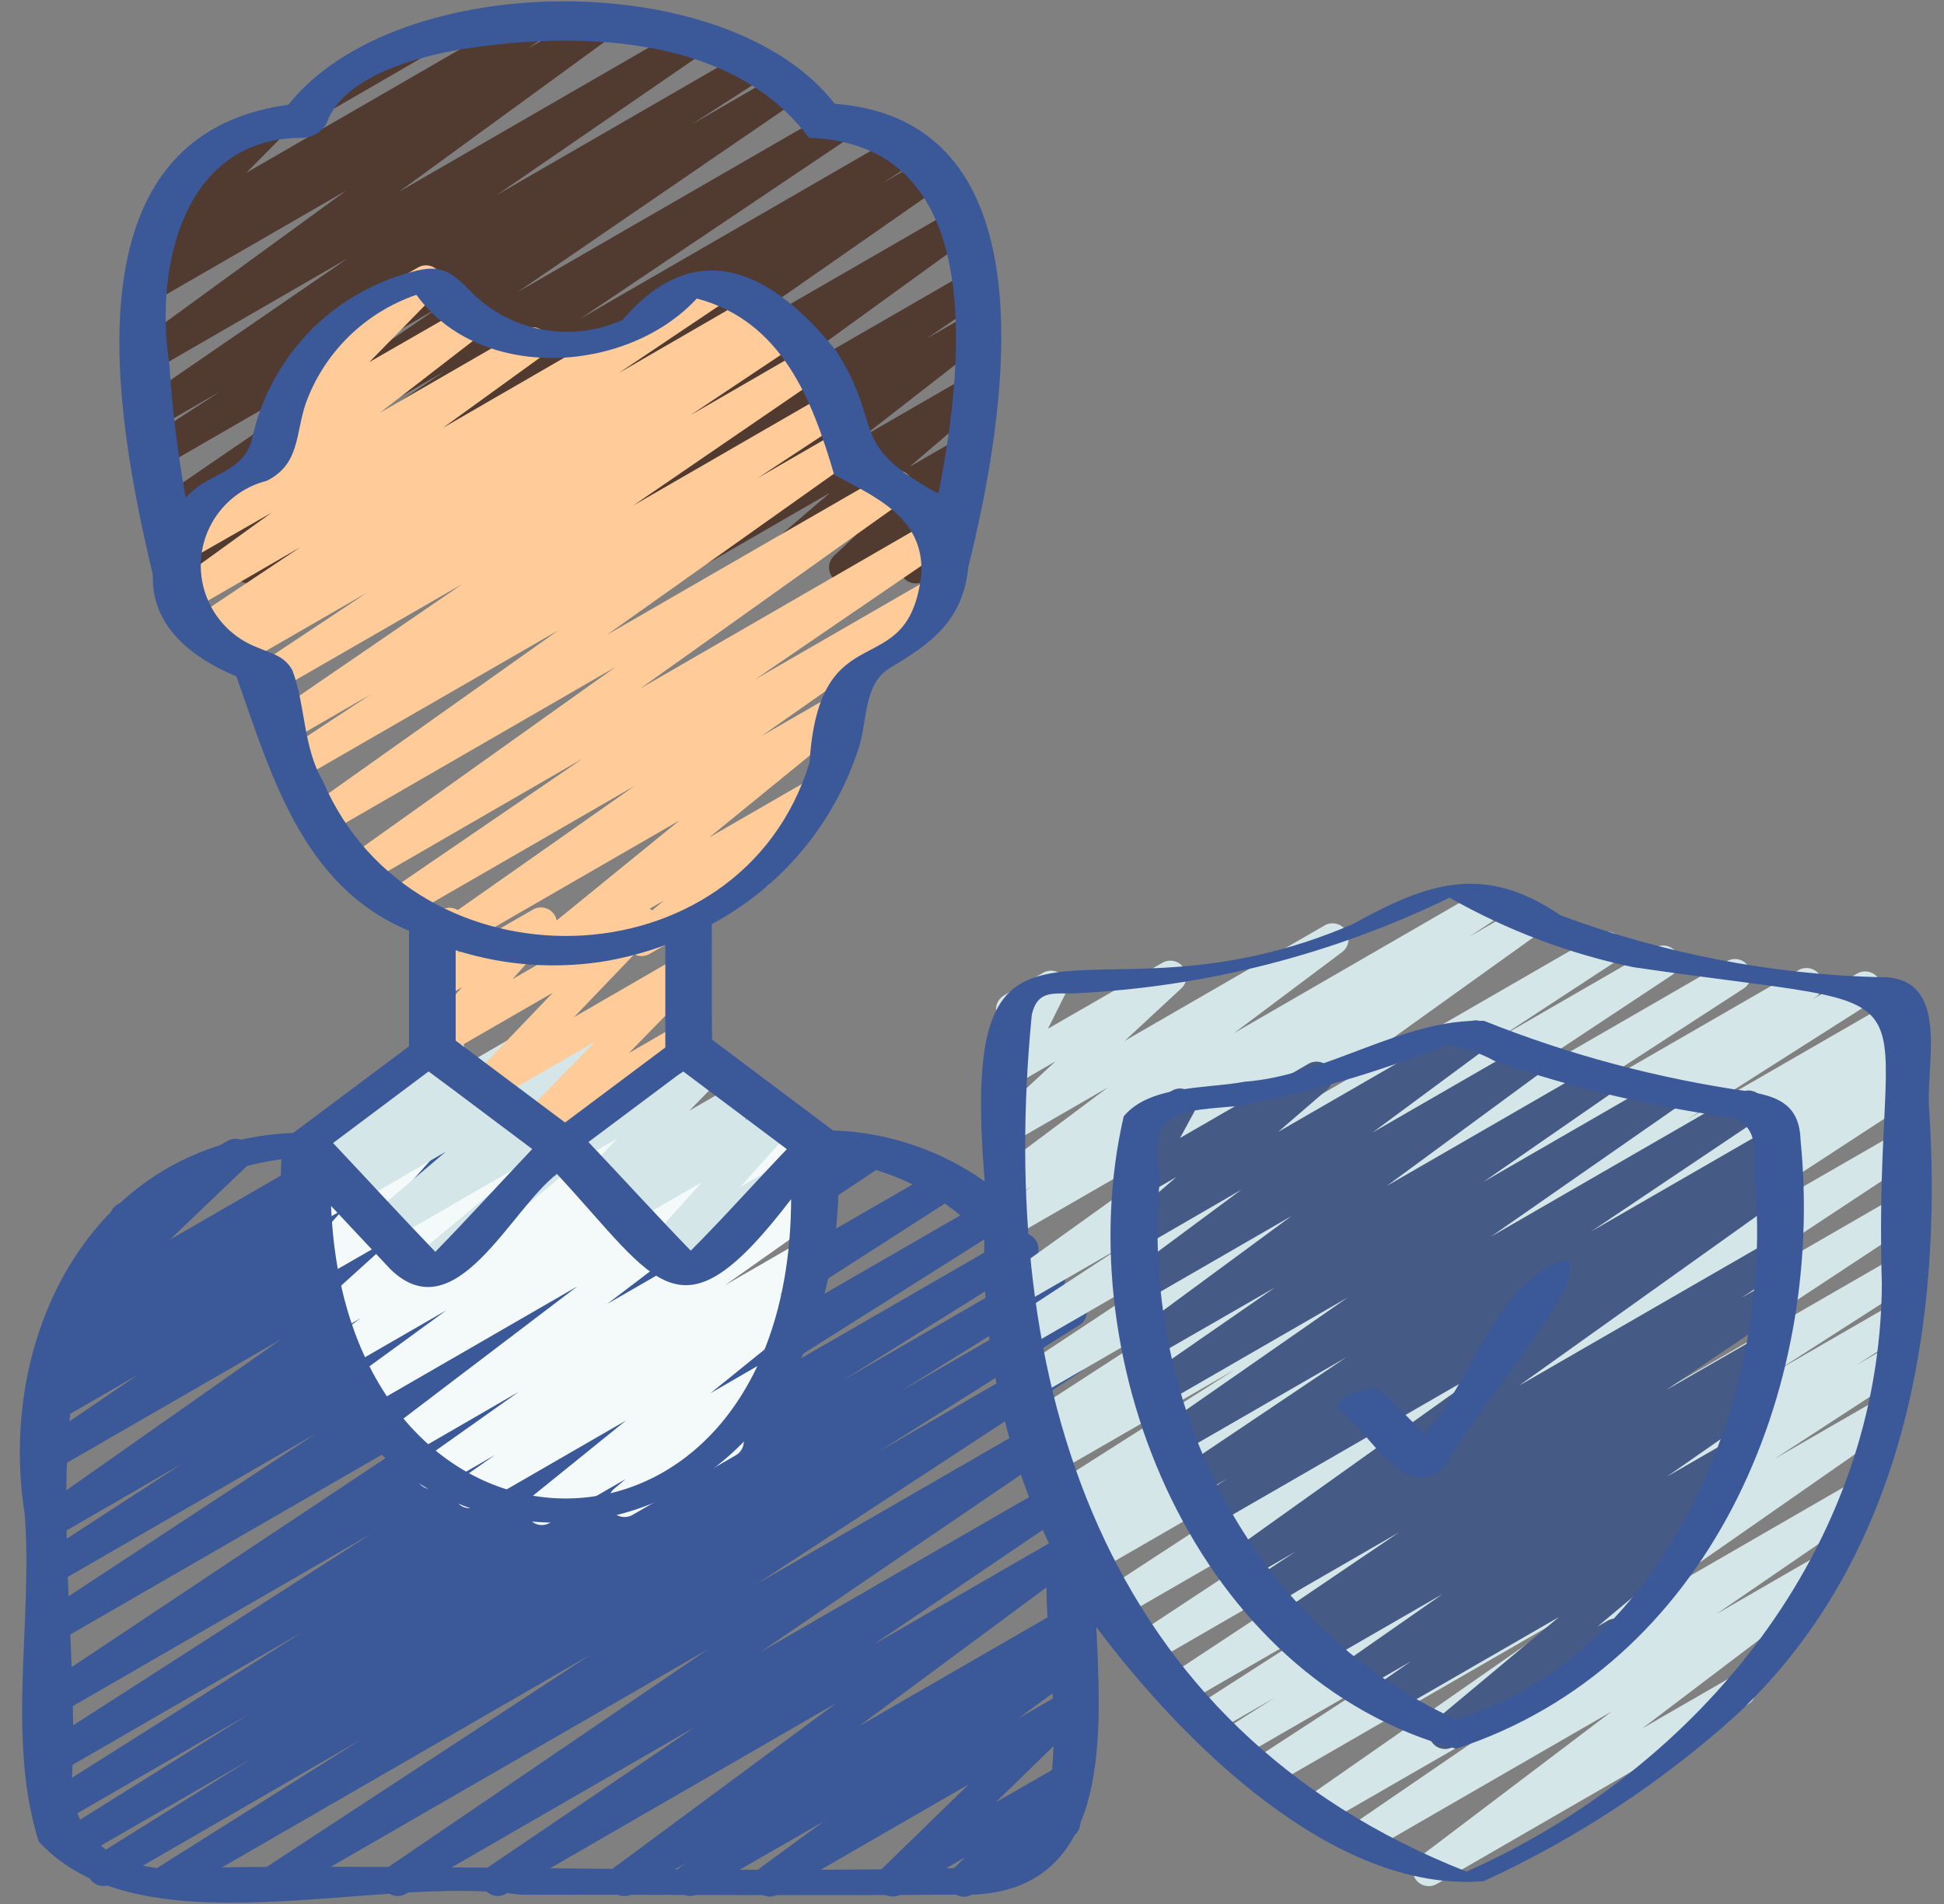 <svg width="49" height="48" viewBox="0 0 49 48" fill="none" xmlns="http://www.w3.org/2000/svg">
<rect x="0" y="0" width="49" height="48" fill="#808080" stroke="none"/>
<g id="trusted_healthcare_pro.svg" clip-path="url(#clip0_14187_3956)">
<path id="Vector" d="M8.038 2.896C7.947 2.898 7.859 2.87 7.787 2.816C7.715 2.761 7.663 2.684 7.64 2.597C7.616 2.51 7.623 2.417 7.659 2.334C7.694 2.251 7.757 2.183 7.836 2.139L10.277 0.73C10.367 0.677 10.474 0.662 10.575 0.687C10.677 0.711 10.765 0.774 10.821 0.862C10.877 0.95 10.897 1.057 10.876 1.159C10.855 1.261 10.796 1.352 10.71 1.411C10.701 1.417 10.691 1.423 10.681 1.428L8.239 2.842C8.178 2.878 8.108 2.896 8.038 2.896Z" fill="#513A30"/>
<path id="Vector_2" d="M23.085 14.708C23.012 14.708 22.941 14.689 22.878 14.652C22.816 14.616 22.764 14.563 22.729 14.499C22.694 14.436 22.677 14.364 22.68 14.291C22.682 14.219 22.704 14.148 22.743 14.087L22.897 13.845L21.5 14.655C21.415 14.704 21.314 14.719 21.218 14.699C21.122 14.679 21.036 14.625 20.977 14.546C20.918 14.467 20.89 14.37 20.898 14.272C20.906 14.174 20.949 14.082 21.02 14.014L21.587 13.48L19.545 14.655C19.458 14.706 19.355 14.722 19.256 14.701C19.158 14.679 19.071 14.622 19.013 14.54C18.954 14.457 18.929 14.356 18.942 14.256C18.955 14.156 19.004 14.065 19.081 13.999L20.926 12.42L17.055 14.655C16.966 14.704 16.863 14.718 16.765 14.694C16.667 14.671 16.581 14.611 16.525 14.527C16.468 14.444 16.445 14.342 16.46 14.242C16.475 14.142 16.526 14.052 16.605 13.988L19.694 11.588L14.379 14.655C14.288 14.704 14.183 14.717 14.083 14.691C13.984 14.665 13.898 14.602 13.844 14.515C13.789 14.428 13.77 14.323 13.789 14.222C13.809 14.121 13.867 14.032 13.95 13.972L15.396 12.986L12.509 14.655C12.42 14.704 12.316 14.717 12.217 14.692C12.118 14.667 12.032 14.606 11.977 14.521C11.921 14.435 11.9 14.332 11.918 14.232C11.935 14.131 11.989 14.041 12.07 13.979L17.779 9.83L9.434 14.646C9.344 14.701 9.235 14.72 9.132 14.696C9.028 14.672 8.938 14.609 8.882 14.519C8.825 14.43 8.805 14.321 8.828 14.218C8.85 14.114 8.913 14.023 9.002 13.965L15.482 9.452L6.488 14.646C6.443 14.674 6.392 14.693 6.339 14.702C6.286 14.711 6.232 14.709 6.18 14.697C6.128 14.684 6.079 14.662 6.036 14.63C5.992 14.598 5.956 14.559 5.928 14.513C5.9 14.467 5.882 14.416 5.874 14.363C5.866 14.31 5.869 14.256 5.882 14.204C5.895 14.152 5.918 14.104 5.95 14.061C5.982 14.018 6.023 13.982 6.069 13.955L6.904 13.425L4.79 14.646C4.745 14.676 4.694 14.697 4.641 14.707C4.588 14.717 4.533 14.717 4.48 14.705C4.427 14.694 4.377 14.672 4.333 14.641C4.288 14.61 4.251 14.57 4.222 14.524C4.193 14.478 4.174 14.427 4.166 14.373C4.157 14.32 4.16 14.265 4.173 14.213C4.186 14.16 4.209 14.111 4.242 14.067C4.275 14.024 4.316 13.988 4.362 13.961L11.195 9.368L4.374 13.302C4.284 13.352 4.178 13.366 4.078 13.34C3.979 13.314 3.892 13.251 3.838 13.164C3.783 13.077 3.763 12.972 3.783 12.871C3.803 12.77 3.861 12.681 3.945 12.621L11.029 7.768L4.123 11.755C4.032 11.804 3.926 11.816 3.826 11.789C3.726 11.762 3.641 11.698 3.587 11.61C3.533 11.522 3.515 11.416 3.537 11.315C3.559 11.214 3.618 11.125 3.703 11.067L5.559 9.863L4.002 10.763C3.912 10.813 3.806 10.826 3.706 10.801C3.606 10.775 3.52 10.712 3.465 10.625C3.41 10.538 3.39 10.433 3.41 10.332C3.43 10.231 3.488 10.141 3.572 10.081L8.768 6.511L3.888 9.329C3.798 9.384 3.69 9.403 3.588 9.38C3.485 9.357 3.395 9.295 3.337 9.207C3.279 9.119 3.258 9.012 3.278 8.908C3.299 8.805 3.358 8.714 3.445 8.654L8.729 4.803L3.876 7.605C3.786 7.663 3.676 7.681 3.572 7.658C3.467 7.634 3.376 7.57 3.319 7.48C3.262 7.389 3.243 7.279 3.267 7.175C3.29 7.07 3.354 6.98 3.445 6.922L3.929 6.599C3.844 6.625 3.752 6.623 3.669 6.592C3.585 6.561 3.514 6.503 3.467 6.427C3.42 6.352 3.399 6.263 3.407 6.174C3.416 6.085 3.454 6.002 3.515 5.937L4.65 4.787C4.566 4.778 4.487 4.742 4.424 4.685C4.361 4.628 4.318 4.552 4.3 4.469C4.283 4.386 4.292 4.3 4.326 4.222C4.361 4.145 4.419 4.08 4.492 4.037L6.649 2.789C6.733 2.744 6.831 2.73 6.925 2.75C7.019 2.77 7.103 2.823 7.161 2.899C7.219 2.975 7.249 3.07 7.244 3.166C7.239 3.261 7.2 3.352 7.134 3.422L6.209 4.356L13.248 0.288C13.339 0.237 13.446 0.222 13.546 0.248C13.647 0.273 13.735 0.337 13.79 0.425C13.845 0.513 13.864 0.619 13.843 0.721C13.822 0.823 13.762 0.913 13.677 0.972L13.298 1.229L14.9 0.305C14.989 0.255 15.094 0.241 15.194 0.265C15.293 0.29 15.38 0.351 15.436 0.437C15.492 0.523 15.513 0.627 15.495 0.728C15.477 0.829 15.422 0.919 15.34 0.981L10.059 4.834L17.298 0.654C17.388 0.606 17.493 0.594 17.591 0.62C17.69 0.646 17.775 0.708 17.83 0.795C17.884 0.881 17.904 0.985 17.885 1.085C17.866 1.185 17.811 1.275 17.728 1.335L12.531 4.911L18.859 1.256C18.95 1.208 19.055 1.196 19.155 1.223C19.254 1.25 19.339 1.314 19.393 1.402C19.446 1.49 19.465 1.594 19.444 1.695C19.423 1.796 19.364 1.885 19.28 1.944L17.424 3.142L19.703 1.827C19.793 1.78 19.897 1.769 19.995 1.795C20.093 1.822 20.177 1.884 20.231 1.97C20.285 2.056 20.305 2.159 20.287 2.258C20.269 2.358 20.213 2.447 20.132 2.508L13.046 7.364L21.022 2.763C21.113 2.712 21.22 2.699 21.32 2.725C21.42 2.751 21.507 2.814 21.562 2.902C21.617 2.99 21.636 3.096 21.614 3.197C21.593 3.299 21.534 3.389 21.449 3.448L14.617 8.041L22.639 3.405C22.73 3.357 22.836 3.345 22.936 3.373C23.035 3.4 23.12 3.465 23.173 3.553C23.227 3.641 23.244 3.746 23.223 3.847C23.201 3.948 23.142 4.036 23.057 4.095L22.226 4.627L23.316 3.998C23.406 3.948 23.512 3.933 23.612 3.959C23.712 3.984 23.799 4.047 23.855 4.134C23.91 4.221 23.93 4.326 23.91 4.428C23.89 4.529 23.832 4.619 23.748 4.679L17.272 9.193L24.084 5.262C24.173 5.208 24.28 5.191 24.382 5.214C24.484 5.238 24.573 5.3 24.63 5.388C24.687 5.475 24.707 5.582 24.687 5.684C24.667 5.787 24.608 5.878 24.523 5.938L18.808 10.08L24.37 6.87C24.46 6.822 24.566 6.809 24.665 6.835C24.764 6.861 24.849 6.924 24.904 7.011C24.958 7.097 24.978 7.202 24.959 7.302C24.939 7.403 24.883 7.492 24.8 7.552L23.347 8.541L24.387 7.943C24.475 7.898 24.576 7.886 24.672 7.911C24.767 7.935 24.85 7.993 24.906 8.075C24.961 8.156 24.985 8.255 24.972 8.353C24.959 8.451 24.911 8.541 24.837 8.605L21.75 11.008L24.304 9.533C24.391 9.484 24.494 9.468 24.591 9.49C24.689 9.511 24.776 9.568 24.834 9.65C24.892 9.732 24.918 9.832 24.906 9.932C24.894 10.031 24.845 10.123 24.77 10.189L22.924 11.769L24.128 11.074C24.214 11.02 24.317 10.999 24.418 11.018C24.518 11.036 24.607 11.092 24.668 11.174C24.729 11.255 24.756 11.357 24.745 11.459C24.734 11.56 24.685 11.653 24.608 11.72L24.015 12.287C24.087 12.264 24.163 12.262 24.236 12.281C24.309 12.3 24.375 12.339 24.426 12.393C24.488 12.459 24.527 12.543 24.536 12.633C24.544 12.723 24.522 12.814 24.473 12.89L24.095 13.481C24.189 13.532 24.259 13.618 24.29 13.72C24.321 13.823 24.309 13.934 24.259 14.028C24.223 14.093 24.17 14.148 24.105 14.186L23.287 14.659C23.227 14.691 23.16 14.708 23.091 14.707L23.085 14.708Z" fill="#513A30"/>
<path id="Vector_3" d="M4.231 47.806C4.143 47.806 4.058 47.778 3.987 47.726C3.917 47.673 3.865 47.599 3.84 47.515C3.816 47.431 3.819 47.341 3.85 47.259C3.881 47.177 3.938 47.107 4.012 47.06L9.098 43.856L2.783 47.507C2.692 47.55 2.588 47.559 2.492 47.531C2.395 47.502 2.313 47.439 2.261 47.353C2.209 47.267 2.19 47.164 2.21 47.066C2.229 46.967 2.285 46.879 2.365 46.819L6.329 44.344L1.97 46.859C1.925 46.887 1.874 46.905 1.822 46.913C1.769 46.921 1.716 46.918 1.664 46.906C1.613 46.893 1.564 46.87 1.521 46.838C1.479 46.807 1.443 46.767 1.415 46.722C1.388 46.676 1.37 46.626 1.362 46.573C1.354 46.521 1.356 46.467 1.369 46.416C1.382 46.364 1.405 46.316 1.436 46.273C1.468 46.23 1.507 46.194 1.553 46.167L6.283 43.208L1.521 45.961C1.475 45.99 1.424 46.009 1.371 46.019C1.318 46.028 1.264 46.026 1.211 46.014C1.159 46.001 1.109 45.979 1.066 45.947C1.022 45.915 0.985 45.875 0.957 45.829C0.93 45.783 0.911 45.731 0.903 45.678C0.896 45.625 0.899 45.571 0.912 45.518C0.926 45.466 0.95 45.417 0.983 45.374C1.016 45.332 1.057 45.296 1.103 45.269L7.626 41.143L1.435 44.719C1.343 44.77 1.235 44.785 1.134 44.758C1.032 44.732 0.945 44.667 0.891 44.577C0.836 44.488 0.818 44.38 0.842 44.278C0.865 44.176 0.927 44.086 1.015 44.029L9.361 38.664L1.435 43.243C1.344 43.292 1.238 43.304 1.139 43.278C1.039 43.252 0.954 43.188 0.899 43.101C0.845 43.014 0.826 42.909 0.846 42.808C0.867 42.707 0.925 42.617 1.009 42.558L11.285 35.715L1.435 41.401C1.344 41.454 1.236 41.469 1.134 41.444C1.032 41.418 0.944 41.354 0.889 41.264C0.834 41.175 0.816 41.067 0.839 40.965C0.862 40.862 0.924 40.773 1.012 40.715L7.962 36.141L1.435 39.913C1.344 39.961 1.238 39.972 1.14 39.945C1.041 39.918 0.956 39.854 0.903 39.767C0.849 39.679 0.831 39.575 0.851 39.475C0.871 39.374 0.929 39.286 1.013 39.226L4.594 36.898L1.435 38.723C1.345 38.775 1.238 38.789 1.137 38.765C1.036 38.74 0.949 38.677 0.893 38.59C0.837 38.502 0.817 38.397 0.837 38.295C0.857 38.193 0.916 38.103 1 38.043L7.085 33.764L1.435 37.022C1.344 37.069 1.24 37.081 1.142 37.055C1.043 37.028 0.959 36.966 0.904 36.88C0.85 36.793 0.831 36.69 0.849 36.59C0.868 36.49 0.924 36.401 1.006 36.34L3.476 34.658L1.435 35.837C1.345 35.883 1.241 35.893 1.144 35.867C1.046 35.84 0.962 35.778 0.909 35.692C0.855 35.607 0.835 35.504 0.853 35.405C0.871 35.306 0.926 35.217 1.006 35.156L1.485 34.833C1.394 34.883 1.288 34.896 1.188 34.869C1.088 34.843 1.002 34.779 0.947 34.691C0.893 34.603 0.874 34.498 0.895 34.397C0.916 34.296 0.975 34.206 1.06 34.147L1.848 33.59L1.767 33.634C1.681 33.689 1.577 33.709 1.477 33.691C1.377 33.672 1.287 33.617 1.227 33.535C1.166 33.453 1.138 33.352 1.149 33.25C1.161 33.149 1.21 33.056 1.287 32.989L3.263 31.104C3.168 31.127 3.068 31.114 2.982 31.069C2.895 31.024 2.828 30.949 2.792 30.858C2.757 30.767 2.756 30.667 2.788 30.575C2.821 30.483 2.887 30.406 2.972 30.358L5.726 28.769C5.812 28.716 5.914 28.698 6.013 28.717C6.112 28.736 6.201 28.792 6.261 28.873C6.321 28.954 6.349 29.055 6.338 29.155C6.328 29.255 6.281 29.348 6.205 29.415L4.286 31.25L8.985 28.537C9.074 28.485 9.18 28.469 9.281 28.494C9.382 28.518 9.469 28.581 9.525 28.668C9.581 28.755 9.601 28.86 9.582 28.962C9.562 29.064 9.504 29.154 9.42 29.214L8.629 29.774L10.775 28.537C10.866 28.48 10.976 28.462 11.081 28.486C11.185 28.511 11.275 28.576 11.332 28.666C11.389 28.758 11.407 28.867 11.382 28.972C11.358 29.076 11.293 29.167 11.202 29.223L10.729 29.546L12.47 28.54C12.56 28.493 12.664 28.481 12.763 28.508C12.861 28.534 12.946 28.597 13 28.683C13.054 28.769 13.073 28.872 13.055 28.973C13.036 29.073 12.98 29.162 12.898 29.222L10.43 30.903L14.528 28.538C14.618 28.488 14.724 28.473 14.824 28.498C14.924 28.523 15.011 28.585 15.066 28.672C15.122 28.759 15.142 28.864 15.122 28.965C15.103 29.067 15.045 29.157 14.961 29.217L8.878 33.495L17.46 28.538C17.55 28.491 17.655 28.48 17.753 28.508C17.851 28.535 17.936 28.598 17.989 28.685C18.042 28.772 18.061 28.875 18.041 28.975C18.021 29.075 17.963 29.164 17.881 29.223L14.3 31.55L19.527 28.537C19.617 28.488 19.723 28.476 19.822 28.503C19.921 28.53 20.006 28.593 20.06 28.681C20.114 28.768 20.133 28.873 20.113 28.973C20.092 29.074 20.034 29.163 19.951 29.222L12.998 33.795L21.823 28.702C21.913 28.654 22.018 28.641 22.117 28.668C22.216 28.694 22.302 28.757 22.356 28.844C22.41 28.931 22.43 29.036 22.41 29.136C22.39 29.237 22.332 29.326 22.249 29.386L11.966 36.231L23.697 29.459C23.742 29.431 23.792 29.413 23.845 29.404C23.897 29.396 23.951 29.398 24.002 29.411C24.054 29.423 24.102 29.446 24.145 29.477C24.188 29.509 24.224 29.548 24.252 29.593C24.28 29.638 24.298 29.689 24.306 29.741C24.314 29.794 24.312 29.847 24.3 29.899C24.287 29.95 24.265 29.999 24.234 30.042C24.202 30.084 24.163 30.121 24.118 30.148L15.776 35.506L24.802 30.295C24.893 30.243 25.002 30.229 25.103 30.255C25.205 30.282 25.293 30.347 25.347 30.438C25.402 30.528 25.419 30.636 25.395 30.738C25.371 30.841 25.308 30.93 25.219 30.987L18.691 35.109L25.577 31.136C25.669 31.086 25.776 31.074 25.876 31.101C25.977 31.128 26.063 31.193 26.117 31.282C26.17 31.372 26.188 31.478 26.165 31.58C26.142 31.681 26.08 31.77 25.994 31.828L21.246 34.798L26.25 31.907C26.341 31.857 26.448 31.845 26.549 31.872C26.649 31.899 26.735 31.964 26.789 32.053C26.843 32.143 26.86 32.249 26.837 32.351C26.814 32.452 26.753 32.541 26.666 32.599L22.71 35.067L26.81 32.702C26.901 32.655 27.006 32.644 27.105 32.672C27.203 32.7 27.288 32.764 27.341 32.852C27.394 32.939 27.411 33.044 27.39 33.144C27.369 33.244 27.311 33.333 27.227 33.391L22.142 36.598L26.811 33.897C26.902 33.849 27.008 33.836 27.107 33.863C27.207 33.89 27.292 33.953 27.346 34.041C27.401 34.129 27.419 34.234 27.398 34.335C27.377 34.436 27.318 34.525 27.234 34.584L19.08 39.929L26.811 35.467C26.901 35.419 27.006 35.408 27.104 35.434C27.202 35.461 27.287 35.523 27.341 35.609C27.395 35.696 27.415 35.799 27.396 35.899C27.377 35.999 27.321 36.088 27.239 36.149L19.167 41.649L26.811 37.239C26.901 37.19 27.007 37.177 27.106 37.203C27.206 37.229 27.291 37.292 27.346 37.379C27.401 37.466 27.42 37.571 27.4 37.671C27.38 37.772 27.323 37.862 27.239 37.922L22.017 41.461L26.811 38.695C26.9 38.644 27.005 38.63 27.105 38.654C27.204 38.678 27.291 38.739 27.347 38.825C27.403 38.91 27.425 39.014 27.407 39.115C27.39 39.216 27.335 39.306 27.254 39.368L21.654 43.516L26.811 40.539C26.901 40.49 27.007 40.477 27.106 40.503C27.206 40.529 27.291 40.592 27.346 40.679C27.401 40.767 27.42 40.871 27.4 40.972C27.38 41.073 27.323 41.162 27.239 41.222L26.905 41.447C26.996 41.423 27.093 41.431 27.178 41.471C27.263 41.51 27.332 41.577 27.373 41.662C27.414 41.746 27.424 41.843 27.402 41.934C27.379 42.025 27.326 42.105 27.251 42.162L25.664 43.324L26.811 42.662C26.896 42.613 26.996 42.597 27.093 42.616C27.189 42.636 27.275 42.69 27.334 42.768C27.394 42.846 27.423 42.944 27.415 43.042C27.408 43.14 27.366 43.232 27.295 43.301L25.099 45.436L26.811 44.454C26.896 44.404 26.997 44.387 27.094 44.406C27.191 44.425 27.277 44.48 27.337 44.559C27.397 44.637 27.425 44.735 27.418 44.834C27.41 44.932 27.366 45.025 27.295 45.093L26.822 45.549C26.912 45.548 27 45.577 27.071 45.631C27.143 45.686 27.194 45.762 27.218 45.849C27.241 45.936 27.234 46.028 27.199 46.111C27.164 46.194 27.102 46.262 27.024 46.306L24.506 47.759C24.421 47.81 24.32 47.828 24.222 47.809C24.125 47.789 24.038 47.735 23.978 47.656C23.918 47.576 23.889 47.478 23.897 47.379C23.905 47.28 23.95 47.187 24.022 47.119L24.333 46.819L22.708 47.757C22.623 47.806 22.523 47.823 22.426 47.803C22.33 47.784 22.244 47.73 22.185 47.651C22.125 47.573 22.096 47.476 22.104 47.378C22.111 47.279 22.154 47.188 22.224 47.119L24.418 44.983L19.613 47.757C19.523 47.81 19.417 47.827 19.316 47.803C19.215 47.779 19.126 47.718 19.07 47.631C19.013 47.544 18.992 47.438 19.011 47.336C19.03 47.234 19.088 47.143 19.173 47.083L20.762 45.919L17.578 47.749C17.488 47.798 17.382 47.811 17.283 47.785C17.183 47.758 17.098 47.696 17.043 47.608C16.988 47.522 16.969 47.417 16.989 47.316C17.008 47.215 17.066 47.126 17.149 47.066L17.323 46.947L15.932 47.749C15.843 47.799 15.738 47.814 15.638 47.789C15.539 47.765 15.452 47.704 15.396 47.619C15.34 47.533 15.318 47.429 15.335 47.328C15.353 47.228 15.408 47.137 15.489 47.075L21.09 42.928L12.736 47.752C12.646 47.8 12.541 47.812 12.443 47.786C12.344 47.759 12.259 47.697 12.205 47.61C12.15 47.523 12.131 47.419 12.15 47.319C12.17 47.219 12.226 47.13 12.309 47.069L17.527 43.532L10.215 47.752C10.125 47.8 10.021 47.812 9.922 47.785C9.824 47.759 9.739 47.696 9.685 47.61C9.631 47.524 9.611 47.42 9.63 47.32C9.649 47.22 9.705 47.131 9.787 47.07L17.86 41.569L7.149 47.749C7.059 47.796 6.954 47.807 6.855 47.78C6.757 47.752 6.673 47.689 6.619 47.602C6.566 47.515 6.547 47.412 6.567 47.312C6.587 47.211 6.644 47.123 6.726 47.063L14.88 41.717L4.432 47.749C4.371 47.785 4.302 47.804 4.231 47.806Z" fill="#3B5898"/>
<path id="Vector_4" d="M13.662 38.447C13.578 38.448 13.497 38.422 13.429 38.374C13.36 38.325 13.309 38.257 13.281 38.178C13.253 38.1 13.25 38.014 13.273 37.934C13.295 37.853 13.342 37.782 13.407 37.729L15.778 35.812L12.04 37.97C11.95 38.021 11.844 38.036 11.743 38.011C11.642 37.987 11.555 37.924 11.499 37.837C11.443 37.749 11.423 37.644 11.443 37.542C11.463 37.44 11.522 37.349 11.606 37.29L12.476 36.681L11.089 37.482C10.999 37.537 10.891 37.555 10.788 37.532C10.685 37.508 10.595 37.445 10.538 37.356C10.481 37.267 10.461 37.16 10.483 37.056C10.504 36.953 10.566 36.862 10.654 36.803L13.076 35.088L10.181 36.763C10.092 36.812 9.988 36.826 9.889 36.802C9.791 36.778 9.705 36.717 9.649 36.633C9.593 36.548 9.57 36.446 9.586 36.345C9.602 36.245 9.655 36.155 9.735 36.092L14.551 32.431L9.216 35.511C9.126 35.561 9.021 35.575 8.922 35.551C8.822 35.526 8.736 35.465 8.68 35.379C8.624 35.293 8.603 35.189 8.621 35.088C8.639 34.987 8.694 34.897 8.776 34.836L11.251 33.033L8.753 34.474C8.664 34.523 8.559 34.537 8.46 34.512C8.361 34.487 8.275 34.426 8.219 34.34C8.164 34.254 8.143 34.151 8.161 34.05C8.178 33.95 8.234 33.859 8.315 33.798L9.094 33.23L8.504 33.571C8.418 33.618 8.318 33.632 8.223 33.61C8.127 33.589 8.043 33.534 7.985 33.455C7.927 33.376 7.9 33.279 7.909 33.181C7.917 33.084 7.961 32.992 8.031 32.925L10.018 31.127L8.207 32.168C8.124 32.217 8.027 32.234 7.932 32.217C7.837 32.2 7.752 32.149 7.691 32.075C7.63 32 7.598 31.907 7.6 31.811C7.602 31.714 7.638 31.622 7.702 31.55L8.648 30.492L8.011 30.86C7.945 30.898 7.869 30.917 7.792 30.914C7.715 30.911 7.641 30.886 7.578 30.842C7.515 30.798 7.466 30.737 7.436 30.666C7.407 30.595 7.398 30.517 7.411 30.442L7.573 29.495C7.474 29.467 7.391 29.401 7.341 29.312C7.288 29.219 7.273 29.109 7.301 29.006C7.329 28.903 7.396 28.815 7.488 28.761L7.888 28.537C7.955 28.499 8.031 28.48 8.107 28.484C8.184 28.487 8.258 28.512 8.321 28.556C8.383 28.599 8.433 28.66 8.462 28.731C8.492 28.801 8.501 28.879 8.488 28.954L8.353 29.736L10.434 28.537C10.517 28.489 10.614 28.473 10.708 28.49C10.802 28.508 10.887 28.558 10.947 28.632C11.008 28.706 11.04 28.799 11.038 28.895C11.036 28.991 11 29.082 10.937 29.154L9.991 30.213L12.897 28.538C12.982 28.491 13.082 28.477 13.178 28.499C13.274 28.52 13.358 28.575 13.416 28.654C13.474 28.733 13.501 28.831 13.492 28.928C13.484 29.025 13.44 29.116 13.37 29.184L11.383 30.987L15.619 28.537C15.709 28.489 15.812 28.477 15.911 28.502C16.009 28.527 16.093 28.589 16.149 28.674C16.204 28.759 16.225 28.861 16.208 28.961C16.191 29.061 16.137 29.151 16.057 29.213L15.281 29.772L17.42 28.537C17.51 28.489 17.614 28.476 17.712 28.501C17.811 28.526 17.896 28.587 17.951 28.672C18.007 28.757 18.028 28.859 18.011 28.959C17.994 29.059 17.941 29.15 17.86 29.212L15.382 31.02L19.676 28.541C19.765 28.489 19.87 28.473 19.971 28.496C20.071 28.52 20.159 28.58 20.216 28.666C20.273 28.752 20.295 28.856 20.278 28.958C20.26 29.06 20.204 29.151 20.122 29.213L15.303 32.874L20.252 30.018C20.341 29.969 20.446 29.956 20.545 29.981C20.644 30.006 20.73 30.068 20.785 30.154C20.84 30.24 20.861 30.344 20.843 30.444C20.825 30.545 20.769 30.635 20.687 30.696L18.265 32.407L20.056 31.373C20.146 31.322 20.252 31.307 20.353 31.331C20.454 31.356 20.541 31.419 20.597 31.506C20.653 31.594 20.673 31.7 20.653 31.801C20.633 31.903 20.575 31.994 20.49 32.053L19.625 32.659L19.822 32.544C19.91 32.496 20.013 32.482 20.11 32.505C20.208 32.528 20.294 32.586 20.35 32.669C20.407 32.752 20.431 32.852 20.418 32.952C20.405 33.051 20.355 33.142 20.278 33.207L17.909 35.123L19.276 34.331C19.364 34.279 19.468 34.261 19.567 34.283C19.667 34.304 19.755 34.362 19.814 34.445C19.872 34.528 19.897 34.631 19.883 34.732C19.869 34.833 19.818 34.924 19.739 34.989L18.553 35.992C18.612 36.027 18.662 36.077 18.696 36.137C18.749 36.23 18.763 36.34 18.735 36.443C18.707 36.547 18.64 36.635 18.547 36.688L15.938 38.194C15.851 38.242 15.749 38.257 15.652 38.234C15.554 38.212 15.469 38.154 15.412 38.073C15.354 37.991 15.329 37.891 15.341 37.792C15.353 37.693 15.401 37.602 15.476 37.536L15.771 37.287L13.861 38.39C13.801 38.426 13.733 38.446 13.663 38.447H13.662Z" fill="#F4F9F9"/>
<path id="Vector_5" d="M16.67 31.948C16.592 31.948 16.515 31.925 16.45 31.883C16.385 31.84 16.333 31.78 16.302 31.708C16.27 31.637 16.259 31.558 16.271 31.481C16.284 31.404 16.318 31.332 16.37 31.274L17.689 29.806L15.881 30.847C15.795 30.895 15.694 30.91 15.598 30.889C15.502 30.868 15.417 30.813 15.359 30.733C15.301 30.654 15.274 30.556 15.283 30.458C15.291 30.36 15.336 30.269 15.408 30.202L15.797 29.85L15.237 30.172C15.153 30.22 15.054 30.236 14.959 30.217C14.864 30.198 14.779 30.146 14.719 30.069C14.659 29.993 14.629 29.897 14.634 29.8C14.639 29.703 14.679 29.611 14.746 29.541L15.57 28.696L14.451 29.342C14.359 29.391 14.251 29.402 14.15 29.374C14.05 29.345 13.964 29.278 13.912 29.187C13.859 29.097 13.844 28.989 13.869 28.888C13.895 28.786 13.959 28.698 14.047 28.643L17.708 26.529C17.793 26.481 17.892 26.465 17.987 26.484C18.082 26.503 18.167 26.556 18.227 26.632C18.286 26.709 18.317 26.805 18.311 26.901C18.306 26.998 18.267 27.09 18.199 27.16L17.375 28.002L18.682 27.245C18.768 27.199 18.868 27.185 18.963 27.206C19.059 27.227 19.143 27.283 19.201 27.362C19.259 27.441 19.286 27.538 19.277 27.635C19.269 27.733 19.225 27.824 19.155 27.892L18.763 28.245L19.479 27.832C19.562 27.783 19.66 27.766 19.755 27.783C19.85 27.8 19.936 27.85 19.997 27.925C20.057 28 20.089 28.094 20.087 28.191C20.084 28.287 20.047 28.379 19.982 28.451L18.663 29.919L19.432 29.479C19.524 29.43 19.632 29.418 19.733 29.447C19.834 29.476 19.919 29.543 19.972 29.633C20.024 29.724 20.039 29.831 20.014 29.933C19.988 30.035 19.925 30.123 19.836 30.178L16.868 31.894C16.808 31.929 16.739 31.948 16.67 31.948Z" fill="#D4E6E7"/>
<path id="Vector_6" d="M10.684 32.411C10.601 32.411 10.52 32.385 10.452 32.337C10.384 32.29 10.333 32.222 10.305 32.144C10.277 32.066 10.273 31.982 10.295 31.901C10.317 31.822 10.363 31.75 10.426 31.697L13.435 29.195L9.832 31.281C9.745 31.33 9.643 31.345 9.545 31.323C9.448 31.301 9.362 31.244 9.304 31.162C9.246 31.08 9.221 30.98 9.233 30.881C9.245 30.781 9.293 30.69 9.369 30.624L11.237 29.034L8.953 30.358C8.866 30.406 8.763 30.42 8.666 30.396C8.569 30.373 8.484 30.314 8.428 30.232C8.371 30.15 8.347 30.05 8.36 29.951C8.373 29.852 8.422 29.761 8.498 29.696L8.757 29.49L8.349 29.726C8.263 29.772 8.163 29.786 8.068 29.765C7.972 29.744 7.888 29.688 7.83 29.61C7.772 29.53 7.745 29.433 7.753 29.336C7.762 29.238 7.805 29.147 7.876 29.079L9.283 27.781C9.251 27.752 9.224 27.718 9.202 27.681C9.176 27.636 9.159 27.585 9.152 27.532C9.145 27.48 9.148 27.427 9.162 27.375C9.176 27.324 9.199 27.276 9.232 27.234C9.264 27.192 9.304 27.157 9.35 27.131L11.107 26.115C11.193 26.067 11.294 26.052 11.39 26.073C11.486 26.093 11.571 26.149 11.629 26.228C11.688 26.307 11.715 26.405 11.706 26.503C11.697 26.601 11.652 26.692 11.58 26.76L11.107 27.199L12.987 26.115C13.075 26.068 13.177 26.055 13.273 26.079C13.37 26.102 13.454 26.161 13.511 26.243C13.567 26.325 13.591 26.424 13.578 26.523C13.565 26.622 13.517 26.712 13.441 26.777L13.183 26.983L14.691 26.108C14.778 26.058 14.88 26.043 14.978 26.064C15.076 26.086 15.162 26.144 15.22 26.226C15.278 26.308 15.303 26.408 15.291 26.508C15.278 26.607 15.229 26.698 15.153 26.764L13.283 28.352L17.149 26.12C17.237 26.067 17.342 26.05 17.442 26.072C17.543 26.093 17.631 26.152 17.689 26.236C17.748 26.32 17.772 26.424 17.757 26.525C17.742 26.627 17.689 26.719 17.609 26.783L12.069 31.384C12.079 31.463 12.066 31.544 12.031 31.616C11.996 31.687 11.94 31.747 11.871 31.787L10.88 32.359C10.82 32.394 10.752 32.413 10.682 32.413L10.684 32.411Z" fill="#D4E6E7"/>
<path id="Vector_7" d="M13.503 28.769C13.424 28.768 13.347 28.745 13.281 28.7C13.215 28.656 13.164 28.593 13.134 28.52C13.104 28.447 13.096 28.367 13.111 28.289C13.126 28.211 13.164 28.14 13.219 28.083L14.996 26.265L12.42 27.752C12.336 27.801 12.237 27.817 12.142 27.799C12.046 27.781 11.961 27.729 11.901 27.652C11.841 27.576 11.81 27.481 11.814 27.384C11.819 27.287 11.858 27.195 11.925 27.124L13.935 25.026L11.126 26.648C11.043 26.696 10.945 26.713 10.851 26.695C10.756 26.678 10.671 26.627 10.611 26.552C10.55 26.478 10.518 26.384 10.521 26.288C10.523 26.192 10.559 26.1 10.623 26.029L11.646 24.888L11.126 25.189C11.057 25.228 10.978 25.246 10.899 25.241C10.82 25.236 10.744 25.208 10.681 25.16C10.617 25.112 10.57 25.046 10.544 24.971C10.518 24.896 10.514 24.815 10.534 24.738L10.756 23.887C10.68 23.853 10.617 23.797 10.575 23.725C10.522 23.633 10.507 23.522 10.535 23.419C10.562 23.316 10.629 23.227 10.722 23.174L11.126 22.939C11.195 22.899 11.274 22.88 11.354 22.885C11.433 22.89 11.509 22.919 11.573 22.967C11.636 23.015 11.684 23.081 11.71 23.157C11.735 23.232 11.738 23.313 11.718 23.39L11.556 24.014L13.433 22.931C13.516 22.883 13.614 22.866 13.708 22.883C13.803 22.901 13.888 22.951 13.948 23.026C14.009 23.1 14.041 23.194 14.039 23.29C14.036 23.386 14 23.478 13.935 23.549L12.918 24.684L15.986 22.916C16.07 22.868 16.169 22.852 16.264 22.87C16.359 22.888 16.444 22.94 16.504 23.017C16.564 23.093 16.595 23.188 16.59 23.285C16.585 23.381 16.546 23.473 16.479 23.544L14.469 25.643L17.137 24.1C17.221 24.052 17.32 24.036 17.416 24.055C17.511 24.074 17.596 24.127 17.655 24.203C17.715 24.28 17.745 24.376 17.74 24.473C17.734 24.57 17.694 24.662 17.627 24.732L15.85 26.549L17.142 25.803C17.233 25.746 17.342 25.727 17.447 25.75C17.551 25.774 17.642 25.837 17.699 25.928C17.756 26.018 17.776 26.128 17.752 26.232C17.729 26.336 17.665 26.427 17.575 26.485L17.545 26.502L13.709 28.718C13.648 28.754 13.579 28.773 13.508 28.773L13.503 28.769Z" fill="#FFCC99"/>
<path id="Vector_8" d="M36.011 47.55C35.927 47.55 35.844 47.523 35.776 47.474C35.707 47.424 35.656 47.354 35.629 47.274C35.602 47.194 35.602 47.107 35.627 47.026C35.652 46.945 35.702 46.875 35.769 46.824L40.622 43.148L34.603 46.623C34.513 46.672 34.407 46.684 34.308 46.658C34.209 46.632 34.124 46.569 34.069 46.483C34.015 46.396 33.995 46.292 34.014 46.191C34.034 46.091 34.091 46.001 34.173 45.941L38.002 43.319L33.422 45.958C33.332 46.008 33.227 46.022 33.127 45.997C33.027 45.971 32.941 45.909 32.885 45.822C32.83 45.735 32.81 45.63 32.829 45.529C32.848 45.428 32.906 45.338 32.989 45.278L39.561 40.696L32.059 45.022C31.968 45.07 31.862 45.083 31.763 45.056C31.663 45.029 31.578 44.965 31.523 44.878C31.469 44.79 31.451 44.685 31.472 44.584C31.493 44.483 31.552 44.394 31.636 44.335L34.937 42.185L31.213 44.336C31.122 44.385 31.015 44.398 30.915 44.371C30.815 44.344 30.729 44.279 30.675 44.191C30.621 44.102 30.603 43.996 30.625 43.895C30.648 43.793 30.708 43.704 30.794 43.646L32.136 42.795L30.54 43.716C30.449 43.767 30.341 43.78 30.241 43.753C30.14 43.727 30.053 43.662 29.999 43.574C29.945 43.485 29.927 43.378 29.949 43.276C29.971 43.175 30.032 43.085 30.119 43.027L33.534 40.832L29.825 42.973C29.734 43.022 29.628 43.034 29.529 43.007C29.43 42.98 29.345 42.917 29.291 42.829C29.237 42.742 29.218 42.637 29.239 42.537C29.259 42.436 29.317 42.347 29.401 42.288L36.424 37.652L28.977 41.957C28.886 42.006 28.781 42.018 28.682 41.991C28.583 41.964 28.497 41.901 28.443 41.813C28.39 41.726 28.371 41.621 28.391 41.521C28.412 41.42 28.47 41.331 28.553 41.272L36.578 35.974L28.188 40.818C28.097 40.869 27.989 40.883 27.888 40.857C27.787 40.831 27.7 40.767 27.645 40.678C27.59 40.588 27.572 40.481 27.595 40.379C27.617 40.277 27.678 40.188 27.765 40.13L35.441 35.116L27.53 39.684C27.484 39.712 27.434 39.73 27.381 39.737C27.329 39.745 27.276 39.743 27.224 39.73C27.173 39.717 27.125 39.694 27.082 39.663C27.039 39.631 27.003 39.592 26.976 39.546C26.949 39.501 26.931 39.45 26.923 39.398C26.915 39.346 26.918 39.292 26.931 39.241C26.943 39.189 26.966 39.141 26.998 39.099C27.029 39.056 27.069 39.02 27.114 38.993L27.184 38.949L27.171 38.956C27.079 39.011 26.969 39.027 26.866 39.001C26.762 38.974 26.673 38.908 26.618 38.816C26.563 38.724 26.547 38.615 26.573 38.511C26.599 38.407 26.666 38.318 26.758 38.263L26.831 38.218C26.739 38.265 26.632 38.275 26.533 38.246C26.433 38.217 26.349 38.15 26.297 38.06C26.245 37.97 26.23 37.864 26.254 37.763C26.279 37.663 26.341 37.575 26.428 37.519L31.122 34.531L26.475 37.211C26.383 37.267 26.273 37.283 26.169 37.257C26.065 37.231 25.976 37.165 25.92 37.073C25.865 36.981 25.849 36.871 25.875 36.767C25.901 36.663 25.967 36.574 26.059 36.519L26.205 36.424C26.113 36.469 26.006 36.477 25.908 36.446C25.81 36.414 25.728 36.347 25.677 36.258C25.627 36.168 25.613 36.062 25.638 35.962C25.663 35.863 25.725 35.776 25.812 35.721L30.479 32.693L25.97 35.297C25.924 35.325 25.874 35.343 25.822 35.352C25.77 35.361 25.716 35.359 25.665 35.347C25.613 35.334 25.564 35.312 25.521 35.281C25.478 35.25 25.441 35.211 25.413 35.166C25.385 35.121 25.367 35.071 25.358 35.019C25.349 34.966 25.351 34.913 25.363 34.861C25.376 34.809 25.398 34.761 25.429 34.718C25.46 34.674 25.499 34.638 25.544 34.61L30.834 31.105L25.77 34.034C25.679 34.087 25.571 34.102 25.469 34.076C25.367 34.051 25.279 33.986 25.224 33.897C25.169 33.807 25.151 33.7 25.174 33.597C25.197 33.495 25.259 33.405 25.347 33.348L28.266 31.436L25.675 32.929C25.586 32.979 25.481 32.992 25.381 32.968C25.282 32.943 25.196 32.881 25.14 32.795C25.084 32.709 25.064 32.605 25.082 32.504C25.1 32.403 25.156 32.313 25.238 32.252L31.637 27.663L25.652 31.115C25.561 31.164 25.456 31.176 25.357 31.149C25.257 31.122 25.172 31.058 25.118 30.971C25.064 30.884 25.046 30.779 25.066 30.679C25.086 30.578 25.144 30.489 25.228 30.43L26.004 29.918L25.652 30.12C25.563 30.171 25.457 30.187 25.358 30.163C25.258 30.139 25.17 30.078 25.114 29.993C25.057 29.907 25.035 29.803 25.053 29.702C25.07 29.6 25.125 29.509 25.207 29.448L27.928 27.412L25.652 28.727C25.566 28.775 25.465 28.79 25.369 28.769C25.273 28.748 25.188 28.693 25.13 28.613C25.072 28.534 25.045 28.436 25.054 28.338C25.063 28.24 25.107 28.149 25.179 28.082L26.604 26.757L25.657 27.305C25.582 27.35 25.494 27.369 25.407 27.36C25.32 27.351 25.238 27.314 25.174 27.254C25.11 27.194 25.067 27.115 25.052 27.029C25.037 26.942 25.05 26.853 25.09 26.775L25.553 25.846C25.462 25.856 25.369 25.834 25.291 25.784C25.213 25.734 25.155 25.659 25.126 25.571C25.097 25.483 25.099 25.388 25.132 25.302C25.164 25.215 25.226 25.143 25.305 25.096L26.285 24.528C26.36 24.483 26.448 24.464 26.535 24.473C26.622 24.482 26.704 24.52 26.768 24.58C26.832 24.639 26.875 24.718 26.89 24.805C26.905 24.891 26.892 24.98 26.852 25.058L26.415 25.934L29.306 24.268C29.392 24.221 29.492 24.207 29.588 24.229C29.683 24.25 29.768 24.305 29.825 24.384C29.883 24.463 29.91 24.561 29.902 24.658C29.893 24.756 29.85 24.847 29.779 24.914L28.351 26.239L33.383 23.333C33.471 23.28 33.577 23.264 33.678 23.287C33.779 23.31 33.867 23.371 33.924 23.458C33.981 23.544 34.002 23.649 33.984 23.75C33.966 23.852 33.909 23.943 33.826 24.004L31.104 26.046L37.39 22.413C37.48 22.363 37.587 22.351 37.687 22.377C37.787 22.403 37.873 22.467 37.927 22.555C37.981 22.643 38 22.748 37.979 22.849C37.958 22.951 37.899 23.04 37.815 23.099L37.038 23.612L38.362 22.848C38.452 22.8 38.556 22.788 38.654 22.813C38.753 22.838 38.838 22.899 38.893 22.985C38.948 23.07 38.969 23.173 38.952 23.273C38.934 23.373 38.88 23.463 38.799 23.525L32.392 28.117L40.324 23.538C40.415 23.489 40.521 23.477 40.62 23.503C40.72 23.53 40.806 23.594 40.86 23.682C40.914 23.77 40.932 23.875 40.911 23.976C40.89 24.077 40.832 24.166 40.747 24.225L37.815 26.145L41.705 23.899C41.797 23.842 41.907 23.824 42.012 23.848C42.117 23.872 42.208 23.937 42.265 24.028C42.322 24.12 42.34 24.23 42.316 24.335C42.292 24.44 42.227 24.531 42.136 24.588L36.848 28.088L43.519 24.237C43.61 24.181 43.72 24.163 43.824 24.188C43.928 24.213 44.019 24.279 44.075 24.37C44.131 24.461 44.148 24.571 44.123 24.675C44.098 24.78 44.033 24.87 43.942 24.926L39.277 27.953L45.342 24.453C45.433 24.403 45.54 24.39 45.641 24.418C45.741 24.445 45.827 24.51 45.881 24.599C45.935 24.688 45.952 24.795 45.929 24.896C45.906 24.998 45.845 25.087 45.758 25.144L45.663 25.206L46.819 24.539C46.91 24.489 47.016 24.477 47.117 24.503C47.217 24.53 47.303 24.595 47.357 24.684C47.411 24.773 47.428 24.879 47.406 24.98C47.384 25.081 47.324 25.17 47.237 25.228L42.531 28.221L47.779 25.193C47.869 25.151 47.973 25.144 48.068 25.173C48.164 25.203 48.246 25.266 48.297 25.352C48.348 25.439 48.366 25.541 48.346 25.639C48.326 25.737 48.271 25.824 48.19 25.884L47.88 26.073C47.973 26.045 48.073 26.052 48.162 26.092C48.251 26.132 48.322 26.203 48.363 26.291C48.404 26.379 48.411 26.48 48.384 26.573C48.357 26.666 48.297 26.747 48.215 26.8L47.886 27.003C47.979 26.975 48.079 26.981 48.169 27.021C48.258 27.061 48.329 27.131 48.37 27.22C48.411 27.309 48.419 27.409 48.391 27.503C48.364 27.596 48.304 27.677 48.221 27.73L40.542 32.743L47.802 28.561C47.893 28.513 47.998 28.501 48.098 28.528C48.197 28.555 48.282 28.618 48.336 28.705C48.39 28.793 48.408 28.897 48.388 28.998C48.368 29.099 48.31 29.188 48.226 29.247L40.205 34.545L47.802 30.157C47.893 30.107 48 30.093 48.1 30.119C48.201 30.146 48.288 30.21 48.342 30.298C48.397 30.387 48.415 30.493 48.394 30.594C48.372 30.696 48.312 30.785 48.226 30.844L41.194 35.479L47.796 31.669C47.887 31.617 47.995 31.603 48.096 31.629C48.198 31.656 48.285 31.721 48.34 31.81C48.394 31.9 48.412 32.007 48.389 32.109C48.365 32.212 48.303 32.301 48.216 32.358L44.81 34.545L47.73 32.859C47.822 32.808 47.929 32.795 48.03 32.822C48.131 32.849 48.218 32.913 48.272 33.003C48.326 33.092 48.343 33.199 48.32 33.301C48.297 33.403 48.236 33.492 48.148 33.549L46.8 34.408L47.599 33.948C47.69 33.9 47.795 33.889 47.894 33.916C47.992 33.943 48.077 34.007 48.131 34.094C48.184 34.181 48.203 34.285 48.182 34.386C48.162 34.486 48.104 34.575 48.021 34.635L44.723 36.782L47.332 35.278C47.422 35.222 47.531 35.204 47.634 35.227C47.738 35.251 47.828 35.315 47.885 35.404C47.941 35.494 47.961 35.602 47.938 35.706C47.916 35.809 47.853 35.9 47.764 35.958L41.197 40.538L46.667 37.38C46.757 37.332 46.862 37.319 46.961 37.346C47.059 37.372 47.144 37.434 47.199 37.52C47.253 37.606 47.273 37.71 47.254 37.81C47.236 37.911 47.18 38 47.097 38.061L43.265 40.689L45.797 39.227C45.886 39.178 45.99 39.164 46.088 39.188C46.187 39.212 46.273 39.273 46.329 39.357C46.385 39.442 46.407 39.544 46.391 39.645C46.375 39.745 46.322 39.835 46.242 39.898L41.394 43.574L43.621 42.289C43.666 42.258 43.716 42.237 43.77 42.226C43.823 42.215 43.878 42.215 43.931 42.225C43.984 42.236 44.035 42.258 44.08 42.288C44.125 42.319 44.163 42.359 44.192 42.405C44.221 42.45 44.241 42.502 44.25 42.556C44.259 42.609 44.257 42.664 44.244 42.717C44.231 42.77 44.207 42.819 44.175 42.863C44.142 42.907 44.101 42.943 44.054 42.971C44.045 42.977 44.034 42.982 44.025 42.988L36.216 47.496C36.154 47.532 36.083 47.551 36.011 47.55Z" fill="#D4E6E7"/>
<path id="Vector_9" d="M36.423 44.092C36.34 44.093 36.258 44.067 36.191 44.02C36.123 43.972 36.071 43.905 36.042 43.827C36.014 43.749 36.011 43.664 36.033 43.584C36.054 43.504 36.1 43.432 36.164 43.379L39.298 40.764L35.089 43.192C34.998 43.249 34.889 43.268 34.785 43.245C34.68 43.221 34.59 43.157 34.532 43.067C34.475 42.977 34.456 42.867 34.48 42.763C34.503 42.659 34.567 42.568 34.657 42.511L35.564 41.883L34.252 42.64C34.163 42.694 34.055 42.711 33.953 42.687C33.851 42.662 33.762 42.599 33.706 42.511C33.65 42.423 33.63 42.316 33.651 42.213C33.672 42.11 33.733 42.02 33.819 41.961L36.366 40.184L33.349 41.924C33.258 41.974 33.152 41.987 33.052 41.961C32.952 41.934 32.866 41.87 32.812 41.783C32.757 41.695 32.739 41.589 32.76 41.488C32.78 41.387 32.839 41.297 32.924 41.238L33.312 40.982L32.711 41.332C32.62 41.38 32.515 41.392 32.417 41.365C32.318 41.339 32.233 41.276 32.179 41.19C32.125 41.103 32.105 40.999 32.124 40.899C32.144 40.798 32.2 40.709 32.283 40.649L35.263 38.631L31.971 40.531C31.88 40.584 31.772 40.599 31.67 40.573C31.568 40.548 31.48 40.483 31.425 40.394C31.37 40.304 31.352 40.197 31.375 40.094C31.398 39.992 31.46 39.902 31.548 39.845L32.663 39.113L31.417 39.832C31.328 39.882 31.222 39.896 31.122 39.871C31.022 39.846 30.936 39.784 30.88 39.698C30.825 39.611 30.804 39.507 30.823 39.406C30.842 39.304 30.898 39.214 30.981 39.153L37.712 34.352L30.549 38.486C30.458 38.541 30.348 38.559 30.244 38.534C30.14 38.509 30.05 38.443 29.994 38.352C29.939 38.261 29.921 38.151 29.946 38.047C29.971 37.943 30.037 37.854 30.128 37.798L30.928 37.28L30.155 37.727C30.065 37.775 29.96 37.787 29.86 37.761C29.762 37.735 29.676 37.672 29.622 37.584C29.568 37.498 29.549 37.393 29.568 37.293C29.588 37.192 29.645 37.103 29.729 37.043L33.936 34.217L29.704 36.659C29.614 36.711 29.507 36.727 29.406 36.702C29.304 36.678 29.217 36.614 29.161 36.526C29.105 36.438 29.085 36.332 29.106 36.23C29.127 36.128 29.187 36.038 29.273 35.979L33.972 32.708L29.306 35.401C29.216 35.451 29.11 35.465 29.009 35.44C28.909 35.415 28.822 35.352 28.767 35.265C28.711 35.178 28.692 35.072 28.711 34.971C28.731 34.87 28.789 34.779 28.873 34.719L32.142 32.454L29.06 34.228C28.971 34.277 28.866 34.291 28.767 34.267C28.668 34.242 28.582 34.181 28.526 34.095C28.47 34.01 28.448 33.907 28.466 33.806C28.483 33.705 28.538 33.615 28.619 33.553L32.553 30.657L28.904 32.764C28.815 32.817 28.708 32.834 28.607 32.811C28.506 32.788 28.418 32.727 28.36 32.64C28.303 32.553 28.282 32.448 28.301 32.345C28.319 32.243 28.377 32.152 28.461 32.092L31.291 29.992L28.881 31.388C28.795 31.43 28.696 31.441 28.603 31.417C28.51 31.394 28.428 31.338 28.372 31.259C28.317 31.181 28.291 31.085 28.299 30.989C28.308 30.894 28.351 30.804 28.419 30.737L29.649 29.675L28.881 30.119C28.805 30.163 28.716 30.18 28.628 30.169C28.541 30.158 28.46 30.118 28.397 30.056C28.334 29.995 28.293 29.914 28.281 29.827C28.268 29.739 28.284 29.65 28.327 29.573L28.73 28.847C28.657 28.848 28.585 28.83 28.522 28.795C28.459 28.759 28.406 28.708 28.369 28.645C28.342 28.599 28.324 28.548 28.316 28.495C28.308 28.442 28.311 28.388 28.325 28.336C28.338 28.285 28.362 28.236 28.395 28.193C28.427 28.151 28.468 28.115 28.514 28.088L29.541 27.496C29.617 27.451 29.706 27.433 29.793 27.444C29.881 27.455 29.962 27.495 30.025 27.557C30.088 27.619 30.129 27.7 30.142 27.788C30.154 27.875 30.138 27.964 30.095 28.042L29.744 28.689L32.98 26.82C33.067 26.769 33.17 26.752 33.269 26.773C33.368 26.794 33.456 26.851 33.514 26.933C33.573 27.016 33.598 27.117 33.585 27.218C33.573 27.318 33.523 27.41 33.446 27.475L32.216 28.536L36.993 25.779C37.082 25.727 37.188 25.712 37.288 25.735C37.388 25.759 37.475 25.82 37.532 25.906C37.588 25.992 37.61 26.097 37.592 26.198C37.574 26.3 37.517 26.39 37.435 26.451L34.597 28.551L38.447 26.33C38.536 26.281 38.641 26.267 38.74 26.291C38.839 26.316 38.925 26.377 38.981 26.463C39.037 26.548 39.058 26.651 39.041 26.752C39.024 26.853 38.969 26.943 38.888 27.005L34.955 29.898L40.221 26.858C40.311 26.806 40.418 26.79 40.519 26.815C40.62 26.84 40.708 26.902 40.764 26.991C40.82 27.079 40.84 27.185 40.819 27.287C40.798 27.389 40.738 27.479 40.652 27.538L37.386 29.799L41.853 27.221C41.943 27.172 42.048 27.158 42.148 27.183C42.247 27.208 42.334 27.271 42.389 27.358C42.444 27.444 42.464 27.549 42.444 27.65C42.425 27.751 42.367 27.841 42.284 27.901L37.58 31.176L43.876 27.543C43.967 27.493 44.073 27.479 44.174 27.505C44.274 27.531 44.361 27.594 44.416 27.683C44.47 27.77 44.489 27.876 44.468 27.978C44.447 28.079 44.388 28.169 44.303 28.228L40.104 31.047L44.579 28.466C44.67 28.413 44.779 28.398 44.881 28.423C44.983 28.449 45.072 28.514 45.127 28.604C45.182 28.694 45.199 28.802 45.175 28.905C45.151 29.008 45.088 29.098 44.999 29.154L44.192 29.678L44.582 29.453C44.672 29.399 44.779 29.382 44.881 29.406C44.983 29.43 45.071 29.492 45.128 29.581C45.185 29.669 45.205 29.775 45.184 29.878C45.164 29.98 45.104 30.071 45.018 30.13L38.289 34.932L44.586 31.3C44.676 31.251 44.782 31.238 44.882 31.265C44.981 31.292 45.067 31.356 45.121 31.444C45.175 31.531 45.194 31.637 45.173 31.737C45.152 31.838 45.093 31.927 45.008 31.986L43.886 32.723L44.549 32.345C44.639 32.297 44.744 32.285 44.843 32.312C44.941 32.338 45.026 32.401 45.08 32.487C45.135 32.574 45.154 32.678 45.135 32.778C45.115 32.879 45.059 32.968 44.976 33.028L42.004 35.038L44.389 33.669C44.478 33.634 44.576 33.632 44.666 33.663C44.757 33.693 44.834 33.755 44.883 33.837C44.932 33.918 44.951 34.015 44.936 34.109C44.921 34.203 44.873 34.289 44.8 34.352L44.225 34.73C44.317 34.705 44.414 34.714 44.5 34.754C44.586 34.794 44.655 34.863 44.695 34.949C44.735 35.034 44.744 35.132 44.72 35.223C44.696 35.315 44.64 35.395 44.563 35.45L42.018 37.225L43.618 36.303C43.708 36.252 43.814 36.238 43.914 36.263C44.015 36.289 44.102 36.351 44.157 36.439C44.212 36.526 44.232 36.631 44.212 36.733C44.192 36.834 44.134 36.924 44.05 36.984L43.028 37.693C43.116 37.668 43.211 37.674 43.296 37.711C43.381 37.747 43.45 37.811 43.494 37.893C43.537 37.975 43.551 38.069 43.533 38.159C43.515 38.25 43.467 38.331 43.397 38.391L40.264 41.008L40.487 40.879C40.532 40.848 40.583 40.826 40.636 40.815C40.689 40.804 40.744 40.804 40.797 40.815C40.851 40.826 40.901 40.847 40.946 40.878C40.991 40.909 41.029 40.948 41.059 40.994C41.088 41.04 41.107 41.091 41.116 41.145C41.125 41.199 41.123 41.254 41.11 41.306C41.097 41.359 41.074 41.409 41.041 41.453C41.009 41.496 40.968 41.533 40.921 41.56C40.911 41.566 40.902 41.572 40.892 41.577L36.624 44.037C36.563 44.074 36.494 44.093 36.423 44.093V44.092Z" fill="#465A86"/>
<path id="Vector_10" d="M13.725 24.378C13.642 24.378 13.56 24.353 13.492 24.305C13.424 24.257 13.372 24.189 13.344 24.11C13.316 24.032 13.313 23.946 13.336 23.866C13.358 23.786 13.405 23.714 13.47 23.662L17.124 20.686L11.675 23.831C11.586 23.879 11.481 23.892 11.382 23.866C11.284 23.84 11.198 23.779 11.143 23.693C11.089 23.607 11.068 23.503 11.087 23.403C11.105 23.303 11.161 23.213 11.242 23.152L15.993 19.815L10.294 23.105C10.204 23.155 10.098 23.169 9.997 23.143C9.897 23.118 9.81 23.055 9.755 22.967C9.7 22.879 9.681 22.774 9.701 22.672C9.721 22.571 9.78 22.481 9.865 22.422L14.689 19.123L9.262 22.259C9.172 22.308 9.068 22.321 8.968 22.296C8.869 22.27 8.784 22.209 8.729 22.122C8.673 22.036 8.653 21.933 8.671 21.832C8.689 21.732 8.745 21.642 8.827 21.581L15.512 16.817L8.242 21.016C8.152 21.067 8.046 21.081 7.946 21.056C7.846 21.032 7.759 20.969 7.703 20.882C7.648 20.795 7.627 20.69 7.647 20.589C7.666 20.487 7.723 20.397 7.807 20.337L14.075 15.89L7.557 19.647C7.467 19.696 7.361 19.708 7.261 19.681C7.162 19.655 7.076 19.591 7.022 19.503C6.968 19.415 6.949 19.31 6.97 19.209C6.991 19.108 7.05 19.019 7.135 18.96L9.358 17.498L7.276 18.7C7.186 18.749 7.081 18.761 6.982 18.735C6.883 18.709 6.798 18.646 6.743 18.56C6.689 18.473 6.669 18.369 6.688 18.268C6.708 18.168 6.764 18.078 6.847 18.018L11.658 14.721L7.011 17.398C6.92 17.449 6.814 17.462 6.713 17.436C6.613 17.411 6.526 17.347 6.471 17.259C6.416 17.171 6.397 17.065 6.418 16.964C6.439 16.862 6.499 16.773 6.584 16.713L9.253 14.939L5.992 16.821C5.901 16.874 5.792 16.889 5.69 16.863C5.588 16.838 5.5 16.773 5.445 16.683C5.39 16.593 5.372 16.485 5.395 16.382C5.419 16.279 5.481 16.19 5.57 16.133L5.722 16.038L5.287 16.289C5.196 16.34 5.089 16.354 4.987 16.328C4.886 16.302 4.799 16.238 4.744 16.149C4.689 16.059 4.671 15.953 4.694 15.851C4.716 15.748 4.777 15.659 4.864 15.601L7.573 13.793L4.778 15.412C4.689 15.461 4.584 15.475 4.485 15.45C4.386 15.425 4.3 15.363 4.244 15.277C4.189 15.192 4.168 15.088 4.186 14.988C4.203 14.887 4.259 14.797 4.34 14.735L6.842 12.927L4.73 14.134C4.641 14.183 4.537 14.197 4.439 14.174C4.34 14.15 4.254 14.09 4.197 14.006C4.141 13.922 4.118 13.819 4.134 13.719C4.149 13.619 4.202 13.528 4.281 13.465L7.031 11.344C6.961 11.354 6.889 11.345 6.822 11.318C6.756 11.292 6.698 11.248 6.653 11.193C6.593 11.116 6.563 11.019 6.569 10.922C6.574 10.825 6.615 10.732 6.683 10.663L8.396 8.908L8.365 8.925C8.273 8.974 8.165 8.986 8.064 8.957C7.964 8.928 7.878 8.861 7.826 8.771C7.773 8.68 7.758 8.572 7.783 8.471C7.809 8.369 7.873 8.281 7.961 8.226L10.54 6.741C10.624 6.693 10.723 6.678 10.818 6.697C10.913 6.716 10.998 6.769 11.057 6.845C11.116 6.922 11.146 7.017 11.141 7.113C11.136 7.21 11.097 7.302 11.03 7.372L9.31 9.128L11.71 7.749C11.798 7.707 11.897 7.698 11.991 7.723C12.084 7.749 12.166 7.807 12.22 7.887C12.274 7.967 12.298 8.065 12.286 8.161C12.275 8.257 12.229 8.346 12.158 8.411L9.575 10.407L13.229 8.299C13.318 8.25 13.423 8.236 13.522 8.261C13.621 8.286 13.707 8.347 13.762 8.433C13.818 8.519 13.839 8.622 13.821 8.723C13.803 8.824 13.748 8.914 13.667 8.975L11.165 10.786L17.872 6.907C17.962 6.858 18.068 6.846 18.168 6.872C18.267 6.898 18.353 6.962 18.407 7.049C18.461 7.137 18.48 7.242 18.46 7.342C18.439 7.443 18.381 7.533 18.297 7.592L15.596 9.405L18.949 7.465C19.04 7.416 19.146 7.404 19.246 7.431C19.346 7.458 19.431 7.523 19.485 7.611C19.539 7.699 19.557 7.805 19.535 7.906C19.514 8.007 19.454 8.095 19.369 8.154L19.216 8.249L19.651 7.997C19.742 7.946 19.849 7.931 19.95 7.957C20.051 7.983 20.138 8.047 20.193 8.136C20.248 8.224 20.267 8.331 20.245 8.433C20.223 8.535 20.163 8.624 20.077 8.683L17.401 10.468L20.333 8.773C20.423 8.723 20.529 8.709 20.629 8.735C20.729 8.761 20.815 8.823 20.87 8.911C20.925 8.998 20.945 9.103 20.925 9.204C20.905 9.305 20.847 9.395 20.764 9.455L15.956 12.748L20.899 9.894C20.991 9.837 21.101 9.82 21.206 9.845C21.311 9.87 21.402 9.936 21.458 10.028C21.515 10.12 21.532 10.23 21.507 10.335C21.482 10.44 21.416 10.531 21.325 10.587L19.092 12.056L21.122 10.884C21.212 10.829 21.32 10.811 21.423 10.834C21.526 10.857 21.616 10.921 21.673 11.009C21.73 11.098 21.75 11.206 21.728 11.31C21.707 11.413 21.645 11.504 21.557 11.562L15.291 16.009L22.394 11.912C22.484 11.858 22.591 11.841 22.693 11.865C22.795 11.888 22.884 11.951 22.941 12.039C22.997 12.127 23.017 12.234 22.997 12.336C22.976 12.439 22.917 12.53 22.831 12.589L16.142 17.356L23.427 13.148C23.517 13.097 23.623 13.084 23.724 13.109C23.824 13.135 23.911 13.198 23.966 13.286C24.021 13.373 24.04 13.479 24.02 13.58C23.999 13.682 23.941 13.771 23.856 13.831L19.031 17.13L23.508 14.547C23.598 14.496 23.703 14.482 23.804 14.507C23.904 14.531 23.991 14.594 24.046 14.681C24.102 14.768 24.122 14.873 24.102 14.974C24.083 15.075 24.025 15.165 23.941 15.225L19.19 18.559L21.073 17.472C21.161 17.423 21.264 17.408 21.362 17.43C21.46 17.453 21.546 17.512 21.604 17.595C21.661 17.678 21.685 17.779 21.671 17.879C21.658 17.979 21.607 18.07 21.53 18.134L17.878 21.111L20.378 19.669C20.466 19.614 20.572 19.596 20.673 19.617C20.774 19.638 20.863 19.697 20.922 19.782C20.982 19.866 21.006 19.971 20.99 20.073C20.975 20.175 20.921 20.267 20.839 20.331L19.269 21.643C19.317 21.665 19.36 21.696 19.396 21.735C19.433 21.774 19.46 21.819 19.479 21.869C19.497 21.919 19.506 21.971 19.504 22.024C19.502 22.077 19.49 22.129 19.468 22.177C19.433 22.253 19.375 22.317 19.303 22.359L16.39 24.039C16.302 24.095 16.196 24.115 16.094 24.095C15.991 24.075 15.901 24.015 15.841 23.93C15.782 23.844 15.757 23.739 15.774 23.636C15.79 23.533 15.845 23.44 15.929 23.377L16.736 22.701L13.924 24.324C13.864 24.358 13.795 24.376 13.725 24.375V24.378Z" fill="#FFCC99"/>
<path id="Vector_11" d="M47.383 24.636C44.632 24.564 41.912 24.037 39.334 23.075C37.409 21.765 36.001 22.242 34.112 23.291C27.317 26.234 24.127 21.439 24.821 29.785C23.7 28.991 22.37 28.544 20.997 28.499L17.947 26.209C17.932 25.24 17.947 24.271 17.94 23.298C19.712 22.348 21.044 20.745 21.653 18.829C21.862 18.156 21.774 17.243 22.416 16.849C23.502 16.203 24.272 15.638 24.409 14.288C25.337 10.528 26.641 3.044 21.041 2.616C18.338 -0.859 10.008 -0.804 7.268 2.641C1.601 3.41 2.898 10.472 3.853 14.49C3.808 15.814 4.874 16.597 5.958 17.053C6.815 19.451 7.592 22.342 10.309 23.464V26.378L7.392 28.561C2.388 28.768 -0.1 33.603 0.623 38.174C0.831 40.893 0.159 43.812 0.974 46.422C3.558 49.247 9.5 47.229 13.094 47.765C16.762 47.765 20.431 47.792 24.097 47.765C28.036 47.926 27.763 43.854 27.634 41.019C29.787 43.895 33.608 47.736 37.395 47.425C39.733 46.354 41.894 44.931 43.8 43.205C48.014 39.232 48.999 33.339 48.616 27.8C48.587 26.658 49.118 24.607 47.386 24.633L47.383 24.636ZM10.803 27.011C11.676 27.657 12.544 28.317 13.416 28.968C12.598 29.829 11.801 30.711 10.973 31.559C10.104 30.655 9.256 29.729 8.395 28.816L10.803 27.011ZM17.075 27.113C17.112 27.085 17.17 27.05 17.223 27.013L19.833 28.97C19.021 29.821 18.244 30.695 17.411 31.53C16.538 30.629 15.696 29.701 14.832 28.791L17.075 27.113ZM9.84 31.996C11.482 33.596 12.867 30.483 14.039 29.596C16.599 32.357 17.122 33.919 19.941 30.231C19.906 40.304 8.743 40.224 8.345 30.403L9.84 31.996ZM4.268 9.179C3.89 6.746 4.611 3.472 7.62 3.474C7.745 3.472 7.867 3.438 7.975 3.373C8.082 3.309 8.171 3.218 8.232 3.108C8.65 1.915 10.539 1.428 11.638 1.24C14.65 0.767 18.481 0.899 20.389 3.474C24.756 3.623 24.372 8.816 23.653 12.445C21.32 11.174 22.306 10.781 21.088 8.862C19.532 6.909 17.595 5.835 15.696 8.063C15.064 8.349 14.361 8.435 13.679 8.31C12.997 8.185 12.37 7.855 11.881 7.364C11.392 6.857 11.124 6.643 10.382 6.855C9.382 7.118 8.475 7.653 7.762 8.401C7.049 9.15 6.559 10.082 6.346 11.094C6.099 11.956 5.21 11.916 4.683 12.547C4.478 11.433 4.34 10.309 4.268 9.179ZM8.147 19.703C7.636 18.859 7.703 17.771 7.369 16.895C7.153 16.517 6.833 16.478 6.462 16.312C6.027 16.141 5.658 15.838 5.407 15.444C5.156 15.05 5.036 14.587 5.065 14.121C5.094 13.655 5.271 13.21 5.569 12.851C5.867 12.491 6.271 12.236 6.724 12.121C7.563 11.7 7.443 10.947 7.708 10.165C7.939 9.531 8.31 8.956 8.792 8.483C9.275 8.01 9.857 7.651 10.496 7.432C12.096 9.64 15.793 9.438 17.564 7.526C19.71 8.094 20.48 10.093 21.025 11.966C22.052 12.526 23.295 13.04 23.224 14.469C22.897 17.346 20.654 15.332 20.404 19.231C18.656 24.896 10.432 25.04 8.145 19.704L8.147 19.703ZM15.371 24.21C15.848 24.122 16.316 23.993 16.77 23.824V26.407L14.243 28.299L11.486 26.235V23.956C12.742 24.355 14.075 24.443 15.372 24.212L15.371 24.21ZM24.642 47.084C18.07 47.245 11.473 46.989 4.894 47.084C3.445 47.282 1.902 46.647 1.801 45.022C2.192 39.688 -0.406 30.281 7.092 29.224C6.511 41.531 21.442 41.323 21.135 29.292C22.549 29.482 23.852 30.163 24.813 31.217C24.743 33.885 25.305 36.531 26.454 38.94C26.003 41.21 27.791 46.666 24.639 47.086L24.642 47.084ZM47.434 32.368C47.389 38.995 42.852 44.571 36.966 47.184C27.714 43.54 25.11 34.792 26.007 25.583C26.16 24.915 26.601 25.074 27.125 25.04C30.393 24.881 33.595 24.061 36.537 22.63C37.979 23.45 39.54 24.041 41.164 24.382C49.439 25.599 47.18 24.248 47.434 32.368Z" fill="#3B5898"/>
<path id="Vector_12" d="M44.108 27.521C41.811 27.196 39.56 26.597 37.406 25.736C35.36 25.666 33.459 27.118 31.368 27.271C30.445 27.448 28.987 27.346 28.324 28.143C26.888 34.369 30.174 42.333 36.699 44.086C43.069 42.01 46.014 35.07 45.385 28.75C45.36 27.913 44.9 27.651 44.108 27.527V27.521ZM44.217 29.632C44.785 35.068 42.017 41.728 36.701 43.349C31.466 40.941 28.705 35.265 29.242 29.639C28.868 27.936 29.843 28.011 31.203 27.883C33.005 27.541 34.77 27.023 36.471 26.338C36.896 26.405 37.306 26.545 37.682 26.752C39.643 27.431 41.666 27.91 43.723 28.183C44.35 28.482 44.215 29.079 44.215 29.637L44.217 29.632Z" fill="#3B5898"/>
<path id="Vector_13" d="M39.383 31.777C37.68 32.345 37.112 34.838 35.903 36.145L34.852 35.099C34.584 34.831 33.479 35.261 33.762 35.542C34.551 36.109 35.393 37.97 36.462 36.932C36.761 36.061 40.456 31.889 39.381 31.781L39.383 31.777Z" fill="#3B5898"/>
</g>
<defs>
<clipPath id="clip0_14187_3956">
<rect width="48.19" height="47.937" fill="white" transform="translate(0.5 0.032)"/>
</clipPath>
</defs>
</svg>
